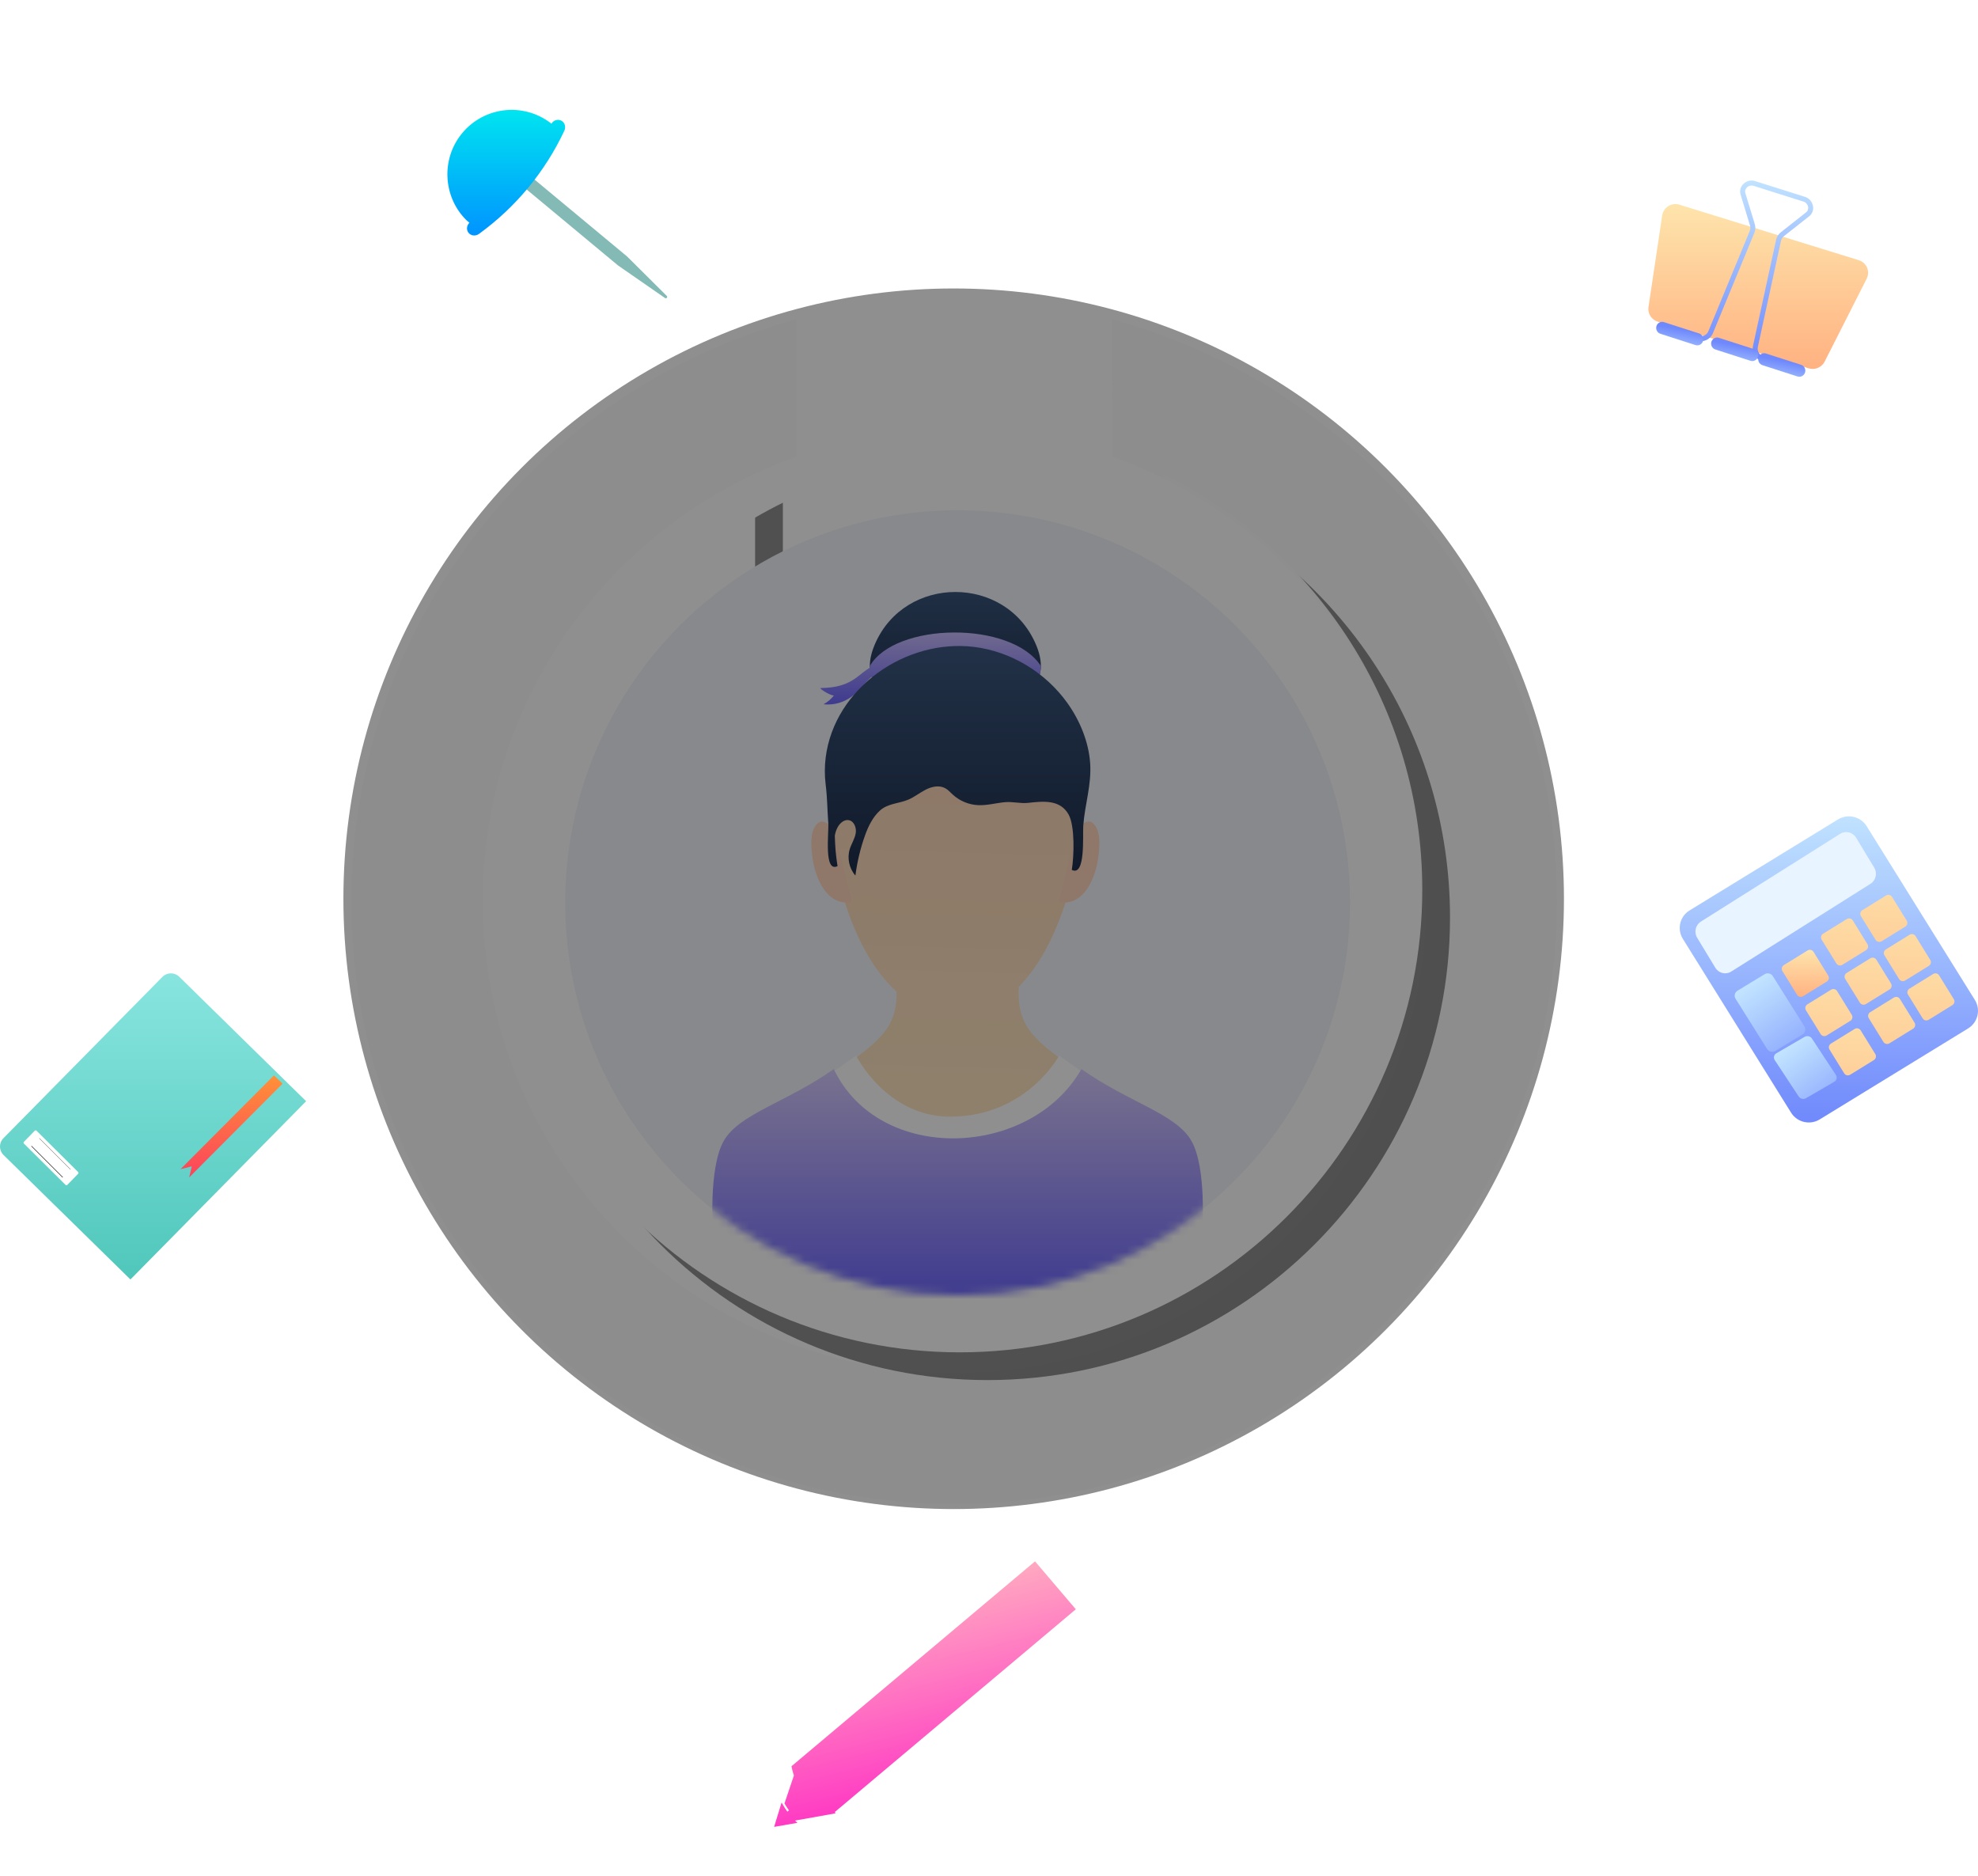 <?xml version="1.0" encoding="UTF-8"?>
<svg width="252px" height="239px" viewBox="0 0 252 239" version="1.1" xmlns="http://www.w3.org/2000/svg" xmlns:xlink="http://www.w3.org/1999/xlink">
    <!-- Generator: Sketch 63.1 (92452) - https://sketch.com -->
    <title>Group 38</title>
    <desc>Created with Sketch.</desc>
    <defs>
        <path d="M80.592,37.328 L97.346,20.574 C76.797,13.594 53.106,18.306 36.744,34.711 C13.751,57.704 13.751,95.051 36.744,118.044 C59.737,141.037 97.085,141.037 120.078,118.044 C136.483,101.639 141.195,77.992 134.214,57.398 L117.46,74.152 C118.071,84.885 114.275,95.836 106.072,104.039 C90.802,119.309 66.02,119.309 50.75,104.039 C35.479,88.768 35.479,63.986 50.75,48.716 C58.952,40.513 69.86,36.718 80.592,37.328 Z" id="path-1"></path>
        <filter x="-27.6%" y="-23.3%" width="155.2%" height="155.2%" filterUnits="objectBoundingBox" id="filter-2">
            <feOffset dx="0" dy="5" in="SourceAlpha" result="shadowOffsetOuter1"></feOffset>
            <feGaussianBlur stdDeviation="10" in="shadowOffsetOuter1" result="shadowBlurOuter1"></feGaussianBlur>
            <feColorMatrix values="0 0 0 0 0   0 0 0 0 0.204   0 0 0 0 0.557  0 0 0 0.1 0" type="matrix" in="shadowBlurOuter1"></feColorMatrix>
        </filter>
        <circle id="path-3" cx="50" cy="50" r="50"></circle>
        <linearGradient x1="51.495%" y1="-80.332%" x2="47.056%" y2="93.434%" id="linearGradient-5">
            <stop stop-color="#FBBFAC" offset="0%"></stop>
            <stop stop-color="#FFE9C3" offset="100%"></stop>
        </linearGradient>
        <linearGradient x1="50%" y1="0%" x2="50%" y2="100%" id="linearGradient-6">
            <stop stop-color="#D7CBFF" offset="0%"></stop>
            <stop stop-color="#5F58FF" offset="100%"></stop>
        </linearGradient>
        <linearGradient x1="50%" y1="0%" x2="50%" y2="100%" id="linearGradient-7">
            <stop stop-color="#3D5981" offset="0%"></stop>
            <stop stop-color="#1C2D4A" offset="100%"></stop>
        </linearGradient>
        <linearGradient x1="50%" y1="0%" x2="50%" y2="100%" id="linearGradient-8">
            <stop stop-color="#D7CBFF" offset="0%"></stop>
            <stop stop-color="#5F58FF" offset="100%"></stop>
        </linearGradient>
        <linearGradient x1="50%" y1="0%" x2="50%" y2="100%" id="linearGradient-9">
            <stop stop-color="#3D5981" offset="0%"></stop>
            <stop stop-color="#1C2D4A" offset="100%"></stop>
        </linearGradient>
        <circle id="path-10" cx="121.5" cy="109.5" r="88.5"></circle>
        <filter x="-24.4%" y="-21.6%" width="148.9%" height="148.9%" filterUnits="objectBoundingBox" id="filter-11">
            <feMorphology radius="10.75" operator="dilate" in="SourceAlpha" result="shadowSpreadOuter1"></feMorphology>
            <feOffset dx="0" dy="5" in="shadowSpreadOuter1" result="shadowOffsetOuter1"></feOffset>
            <feMorphology radius="10.75" operator="erode" in="SourceAlpha" result="shadowInner"></feMorphology>
            <feOffset dx="0" dy="5" in="shadowInner" result="shadowInner"></feOffset>
            <feComposite in="shadowOffsetOuter1" in2="shadowInner" operator="out" result="shadowOffsetOuter1"></feComposite>
            <feGaussianBlur stdDeviation="10" in="shadowOffsetOuter1" result="shadowBlurOuter1"></feGaussianBlur>
            <feColorMatrix values="0 0 0 0 0   0 0 0 0 0.204   0 0 0 0 0.557  0 0 0 0.17 0" type="matrix" in="shadowBlurOuter1"></feColorMatrix>
        </filter>
        <linearGradient x1="50%" y1="0%" x2="50%" y2="100%" id="linearGradient-12">
            <stop stop-color="#FFA9C1" offset="0%"></stop>
            <stop stop-color="#FF3BC3" offset="100%"></stop>
        </linearGradient>
        <linearGradient x1="50%" y1="0%" x2="50%" y2="100%" id="linearGradient-13">
            <stop stop-color="#C1E3FF" offset="0%"></stop>
            <stop stop-color="#6F88FC" offset="100%"></stop>
        </linearGradient>
        <linearGradient x1="50%" y1="-82.524%" x2="30.738%" y2="352.262%" id="linearGradient-14">
            <stop stop-color="#FEE5AC" offset="0%"></stop>
            <stop stop-color="#FFB181" offset="100%"></stop>
        </linearGradient>
        <linearGradient x1="50%" y1="0%" x2="50%" y2="100%" id="linearGradient-15">
            <stop stop-color="#FEE5AC" offset="0%"></stop>
            <stop stop-color="#FFB181" offset="100%"></stop>
        </linearGradient>
        <linearGradient x1="50%" y1="0%" x2="136.894%" y2="141.83%" id="linearGradient-16">
            <stop stop-color="#C1E3FF" offset="0%"></stop>
            <stop stop-color="#6F88FC" offset="100%"></stop>
        </linearGradient>
        <linearGradient x1="50%" y1="0%" x2="157.277%" y2="141.83%" id="linearGradient-17">
            <stop stop-color="#C1E3FF" offset="0%"></stop>
            <stop stop-color="#6F88FC" offset="100%"></stop>
        </linearGradient>
        <linearGradient x1="50%" y1="0%" x2="50%" y2="100%" id="linearGradient-18">
            <stop stop-color="#FEE5AC" offset="0%"></stop>
            <stop stop-color="#FFB181" offset="100%"></stop>
        </linearGradient>
        <linearGradient x1="50%" y1="0%" x2="50%" y2="100%" id="linearGradient-19">
            <stop stop-color="#C1E3FF" offset="0%"></stop>
            <stop stop-color="#6F88FC" offset="100%"></stop>
        </linearGradient>
        <linearGradient x1="0%" y1="136.746%" x2="38.688%" y2="28.128%" id="linearGradient-20">
            <stop stop-color="#C1E3FF" offset="0%"></stop>
            <stop stop-color="#6F88FC" offset="100%"></stop>
        </linearGradient>
        <linearGradient x1="50%" y1="0%" x2="50%" y2="100%" id="linearGradient-21">
            <stop stop-color="#00EAEF" offset="0%"></stop>
            <stop stop-color="#0093FF" offset="100%"></stop>
        </linearGradient>
        <linearGradient x1="50%" y1="0%" x2="50%" y2="100%" id="linearGradient-22">
            <stop stop-color="#88E5DF" offset="0%"></stop>
            <stop stop-color="#50C7BB" offset="100%"></stop>
        </linearGradient>
        <linearGradient x1="50%" y1="0%" x2="50%" y2="100%" id="linearGradient-23">
            <stop stop-color="#FF9137" offset="0%"></stop>
            <stop stop-color="#FB435C" offset="100%"></stop>
        </linearGradient>
    </defs>
    <g id="Page-1" stroke="none" stroke-width="1" fill="none" fill-rule="evenodd">
        <g id="Retargeting-landing-page-design-for-project-manager" transform="translate(-449, -2691)">
            <g id="Group-38" transform="translate(449, 2696)">
                <g id="Group-30" transform="translate(121.716, 109.796) rotate(-45) translate(-121.716, -109.796) translate(44.716, 32.796)" fill-rule="nonzero">
                    <path d="M131.182,51.121 C141.803,73.441 137.858,100.92 119.382,119.397 C95.915,142.863 57.883,142.863 34.417,119.397 C10.95,95.93 10.95,57.898 34.417,34.432 C52.893,15.955 80.372,12.044 102.692,22.631 L115.066,10.257 C85.733,-6.567 47.633,-2.454 22.582,22.597 C-7.425,52.605 -7.425,101.224 22.582,131.197 C52.59,161.205 101.209,161.205 131.182,131.197 C156.233,106.146 160.347,68.047 143.522,38.714 L131.182,51.121 Z" id="Shape" fill="#F2F3F5" opacity="0.264"></path>
                    <g id="Path" opacity="0.439">
                        <use fill="black" fill-opacity="1" filter="url(#filter-2)" xlink:href="#path-1"></use>
                        <use fill="#FFFFFF" xlink:href="#path-1"></use>
                    </g>
                </g>
                <g id="Group-33" transform="translate(72, 60)">
                    <mask id="mask-4" fill="white">
                        <use xlink:href="#path-3"></use>
                    </mask>
                    <use id="Mask" fill="#F2F5F9" xlink:href="#path-3"></use>
                    <g mask="url(#mask-4)">
                        <g transform="translate(18.75, 10.417)">
                            <path d="M30.963,8.601 C43.605,8.601 47.018,18.637 47.018,27.487 C47.018,33.841 44.608,44.685 39.037,50.297 C38.759,55.574 41.165,57.212 47.023,61.353 C53.031,65.601 59.103,67.045 61.056,70.528 C63.009,74.01 62.415,81.995 62.415,81.995 L62.415,81.995 L0.085,81.995 C0.085,81.995 -0.509,74.01 1.443,70.528 C3.397,67.045 9.469,65.601 15.477,61.353 C21.101,57.377 23.543,55.709 23.484,50.912 C17.435,45.514 14.908,34.082 14.908,27.487 C14.908,18.637 19.586,8.601 30.963,8.601 Z" id="Combined-Shape" fill="url(#linearGradient-5)"></path>
                            <path d="M15.329,30.049 C14.687,29.491 13.996,28.796 13.266,29.627 C12.388,30.625 12.601,32.602 12.754,33.787 C13.08,36.32 14.542,40.088 17.774,39.504 C17.845,39.596 15.46,30.004 15.329,30.049" id="Fill-99" fill="#FFD5BD"></path>
                            <path d="M46.598,30.049 C47.24,29.491 47.931,28.796 48.661,29.627 C49.539,30.625 49.325,32.602 49.173,33.787 C48.847,36.32 47.385,40.088 44.153,39.504 C44.082,39.596 46.467,30.004 46.598,30.049" id="Fill-101" fill="#FFD5BD"></path>
                            <path d="M61.056,70.113 C59.103,66.678 53.031,65.254 47.023,61.065 C45.964,60.327 45.024,59.672 44.186,59.06 C44.186,59.06 40.073,66.797 30.363,66.846 C22.194,66.886 18.313,59.06 18.313,59.06 C17.475,59.672 16.536,60.327 15.477,61.065 C9.469,65.254 3.397,66.678 1.443,70.113 C-0.509,73.547 0.085,81.422 0.085,81.422 L62.415,81.422 C62.415,81.422 63.009,73.547 61.056,70.113" id="Fill-105" fill="#FFFFFF"></path>
                            <path d="M47.023,60.78 C40.546,72.151 21.27,72.938 15.477,60.78 C9.469,65.027 3.397,66.472 1.443,69.954 C-0.509,73.437 0.085,81.422 0.085,81.422 C9.585,90.56 19.878,94.956 30.963,94.61 C42.049,94.265 52.533,89.869 62.415,81.422 C62.415,81.422 63.009,73.437 61.056,69.954 C59.103,66.472 53.031,65.027 47.023,60.78 Z" id="Fill-107" fill="url(#linearGradient-6)"></path>
                            <path d="M20.73,6.614 C24.562,-2.205 37.365,-2.205 41.196,6.614 C41.613,7.572 41.858,8.52 41.858,9.426 C41.858,13.087 36.991,16.055 30.988,16.055 C30.98,16.055 30.971,16.055 30.963,16.054 C30.955,16.055 30.947,16.055 30.939,16.055 C24.935,16.055 20.069,13.087 20.069,9.426 C20.069,8.52 20.314,7.572 20.73,6.614" id="Fill-109" fill="url(#linearGradient-7)"></path>
                            <path d="M41.858,9.431 C41.858,13.09 36.991,16.055 30.988,16.055 C30.979,16.055 30.971,16.055 30.963,16.054 C30.955,16.055 30.947,16.055 30.939,16.055 C25.7,16.055 21.328,13.797 20.298,10.791 C19.888,11.178 19.481,11.6 19.199,11.927 C18.682,12.526 17.076,14.593 14.166,14.308 C14.699,14.011 15.123,13.652 15.488,13.192 C14.848,13.138 13.573,12.241 13.785,12.238 C15.63,12.201 17.086,11.917 18.559,10.756 C19.06,10.361 19.546,9.968 20.074,9.642 C20.071,9.573 20.069,9.502 20.069,9.431 C23.275,3.848 38.106,3.627 41.858,9.431 Z" id="Combined-Shape" fill="url(#linearGradient-8)"></path>
                            <path d="M48.137,21.801 C47.945,19.077 46.828,16.384 45.258,14.176 C42.481,10.272 38.088,7.579 33.329,6.997 C24.693,5.941 15.567,12.196 14.444,21.077 C14.303,22.197 14.295,23.35 14.44,24.523 C14.657,26.274 14.641,27.653 14.773,29.414 C14.867,30.677 14.177,35.805 15.956,34.923 C15.816,34.069 15.716,33.191 15.659,32.302 C15.668,32.34 15.674,32.378 15.684,32.416 L15.65,32.166 C15.628,31.8 15.612,31.432 15.606,31.064 C15.664,30.673 15.787,30.291 15.981,29.947 C16.268,29.435 16.795,28.969 17.373,29.065 C18.074,29.183 18.393,30.06 18.266,30.761 C18.139,31.462 17.722,32.076 17.511,32.755 C17.155,33.901 17.437,35.225 18.23,36.124 C18.454,34.374 18.869,32.648 19.463,30.987 C19.869,29.853 20.46,28.642 21.372,27.829 C22.368,26.941 23.733,26.958 24.918,26.476 C25.721,26.149 26.403,25.584 27.175,25.188 C27.947,24.792 28.903,24.58 29.665,24.994 C30.041,25.198 30.326,25.531 30.642,25.82 C31.526,26.629 32.7,27.112 33.897,27.158 C35.042,27.202 36.152,26.88 37.284,26.778 C38.296,26.687 39.228,26.972 40.214,26.867 C42.101,26.666 44.294,26.387 45.39,28.348 C46.203,29.802 46.092,33.611 45.799,35.407 C47.578,36.29 47.166,31.02 47.26,29.757 C47.46,27.07 48.331,24.542 48.137,21.801" id="Fill-115" fill="url(#linearGradient-9)"></path>
                        </g>
                    </g>
                </g>
                <g id="Oval" opacity="0.439" fill-rule="nonzero">
                    <use fill="black" fill-opacity="1" filter="url(#filter-11)" xlink:href="#path-10"></use>
                    <use stroke="#FFFFFF" stroke-width="21.5" xlink:href="#path-10"></use>
                </g>
                <path d="M102.634,222.975 L102.582,223 L102.537,222.969 L97.78,222.646 L97.805,222.691 C97.868,222.795 97.933,222.899 98,223 L97.23,222.944 L95,222.781 L96.242,220.714 L96.671,220 C96.733,220.239 96.806,220.476 96.886,220.709 C96.903,220.759 96.92,220.811 96.938,220.862 C96.992,221.013 97.049,221.163 97.11,221.311 L97.345,221.191 C97.305,221.094 97.269,221.004 97.234,220.913 C97.218,220.871 97.203,220.829 97.188,220.787 C97.119,220.595 97.055,220.402 97,220.206 L99.03,217.035 C99.003,216.728 98.994,216.417 99.004,216.104 L99.017,215.819 L135.436,198 L139,205.181 L102.963,222.815 C102.976,222.877 102.988,222.939 103,223 L102.634,222.975 Z" id="Combined-Shape" fill="url(#linearGradient-12)" transform="translate(117, 210.5) rotate(-14) translate(-117, -210.5) "></path>
                <g id="Group-36" transform="translate(214, 99)">
                    <path d="M17.84,38.606 L36.74,27.02 C37.987,26.255 38.374,24.632 37.604,23.395 L23.813,1.25 C23.043,0.012 21.407,-0.371 20.16,0.394 L1.26,11.981 C0.012,12.745 -0.374,14.368 0.397,15.606 L14.187,37.75 C14.957,38.988 16.593,39.371 17.84,38.606" id="Fill-57" fill="url(#linearGradient-13)"></path>
                    <path d="M6.56,19.776 L24.301,8.597 C24.993,8.162 25.207,7.237 24.78,6.531 L22.466,2.712 C22.039,2.007 21.132,1.789 20.44,2.224 L2.699,13.403 C2.007,13.839 1.793,14.763 2.22,15.469 L4.534,19.288 C4.961,19.993 5.868,20.211 6.56,19.776" id="Fill-59" fill="#E8F4FF"></path>
                    <path d="M25.713,15.917 L28.737,14.049 C28.997,13.888 29.078,13.547 28.917,13.286 L27.049,10.263 C26.888,10.003 26.547,9.922 26.287,10.083 L23.263,11.951 C23.003,12.112 22.922,12.453 23.083,12.714 L24.951,15.737 C25.112,15.997 25.453,16.078 25.713,15.917" id="Fill-61" fill="url(#linearGradient-14)"></path>
                    <path d="M20.714,18.917 L23.737,17.049 C23.998,16.888 24.078,16.547 23.917,16.287 L22.049,13.262 C21.888,13.003 21.547,12.922 21.286,13.083 L18.263,14.951 C18.002,15.112 17.922,15.453 18.083,15.713 L19.951,18.737 C20.112,18.997 20.453,19.078 20.714,18.917" id="Fill-63" fill="url(#linearGradient-14)"></path>
                    <path d="M15.713,22.917 L18.737,21.049 C18.997,20.888 19.078,20.547 18.917,20.287 L17.048,17.263 C16.888,17.003 16.547,16.922 16.287,17.083 L13.263,18.951 C13.003,19.112 12.922,19.453 13.083,19.714 L14.951,22.737 C15.112,22.997 15.453,23.078 15.713,22.917" id="Fill-65" fill="url(#linearGradient-15)"></path>
                    <path d="M28.713,20.917 L31.737,19.049 C31.997,18.888 32.078,18.547 31.917,18.287 L30.049,15.263 C29.888,15.003 29.547,14.922 29.287,15.083 L26.263,16.951 C26.003,17.112 25.922,17.453 26.083,17.713 L27.952,20.737 C28.112,20.997 28.453,21.078 28.713,20.917" id="Fill-67" fill="url(#linearGradient-14)"></path>
                    <path d="M23.713,23.917 L26.737,22.049 C26.997,21.888 27.078,21.547 26.917,21.286 L25.049,18.263 C24.888,18.003 24.547,17.922 24.287,18.083 L21.263,19.951 C21.003,20.112 20.922,20.453 21.083,20.714 L22.951,23.737 C23.112,23.997 23.453,24.078 23.713,23.917" id="Fill-69" fill="url(#linearGradient-14)"></path>
                    <path d="M18.714,27.917 L21.737,26.049 C21.998,25.888 22.078,25.547 21.917,25.287 L20.049,22.262 C19.888,22.003 19.547,21.922 19.286,22.083 L16.263,23.951 C16.002,24.112 15.922,24.453 16.083,24.713 L17.951,27.737 C18.112,27.997 18.453,28.078 18.714,27.917" id="Fill-71" fill="url(#linearGradient-14)"></path>
                    <path d="M31.713,25.917 L34.737,24.049 C34.997,23.888 35.078,23.547 34.917,23.287 L33.049,20.263 C32.888,20.002 32.547,19.922 32.287,20.083 L29.263,21.951 C29.003,22.112 28.922,22.453 29.083,22.713 L30.951,25.737 C31.112,25.997 31.453,26.078 31.713,25.917" id="Fill-73" fill="url(#linearGradient-14)"></path>
                    <path d="M26.713,28.917 L29.737,27.049 C29.997,26.888 30.078,26.547 29.917,26.286 L28.049,23.263 C27.888,23.003 27.547,22.922 27.287,23.083 L24.263,24.951 C24.003,25.112 23.922,25.453 24.083,25.713 L25.951,28.737 C26.112,28.997 26.453,29.078 26.713,28.917" id="Fill-75" fill="url(#linearGradient-14)"></path>
                    <path d="M21.713,32.917 L24.737,31.049 C24.997,30.888 25.078,30.547 24.917,30.287 L23.049,27.263 C22.888,27.003 22.547,26.922 22.287,27.083 L19.263,28.951 C19.003,29.112 18.922,29.453 19.083,29.714 L20.951,32.737 C21.112,32.997 21.453,33.078 21.713,32.917" id="Fill-77" fill="url(#linearGradient-14)"></path>
                    <path d="M12.185,29.888 L15.639,27.79 C15.996,27.573 16.107,27.111 15.886,26.759 L11.862,20.355 C11.642,20.003 11.173,19.895 10.815,20.112 L7.361,22.21 C7.004,22.428 6.893,22.889 7.114,23.24 L11.138,29.645 C11.359,29.996 11.828,30.105 12.185,29.888" id="Fill-79" fill="url(#linearGradient-16)"></path>
                    <path d="M16.089,35.906 L19.681,33.822 C19.997,33.639 20.095,33.25 19.9,32.954 L16.837,28.299 C16.641,28.003 16.227,27.911 15.911,28.094 L12.319,30.178 C12.003,30.361 11.905,30.75 12.101,31.046 L15.164,35.7 C15.359,35.997 15.773,36.089 16.089,35.906" id="Fill-81" fill="url(#linearGradient-17)"></path>
                </g>
                <g id="Group-31" transform="translate(210, 18)">
                    <path d="M1.192,17.971 L20.426,23.923 C21.224,24.17 22.086,23.808 22.46,23.071 L27.82,12.496 C28.288,11.573 27.806,10.457 26.807,10.147 L3.962,3.078 C2.962,2.769 1.919,3.413 1.767,4.434 L0.018,16.127 C-0.103,16.942 0.394,17.724 1.192,17.971" id="Fill-83" fill="url(#linearGradient-18)"></path>
                    <path d="M6.221,20.388 C7.039,20.646 7.902,20.241 8.23,19.446 L13.506,6.665 C13.652,6.313 13.671,5.917 13.562,5.552 L12.36,1.6 C12.283,1.335 12.356,1.081 12.553,0.887 C12.782,0.662 13.108,0.581 13.406,0.674 L19.775,2.686 C20.072,2.78 20.293,3.034 20.353,3.35 C20.404,3.623 20.318,3.873 20.117,4.037 L16.87,6.598 C16.572,6.833 16.363,7.169 16.281,7.542 L13.335,21.058 C13.151,21.899 13.628,22.727 14.446,22.985 C14.612,23.038 14.789,22.945 14.842,22.777 C14.895,22.61 14.802,22.431 14.635,22.379 C14.133,22.22 13.839,21.711 13.952,21.195 L16.899,7.678 C16.949,7.449 17.078,7.242 17.261,7.097 L20.496,4.546 C20.897,4.22 21.07,3.735 20.974,3.232 C20.871,2.685 20.484,2.244 19.965,2.08 L13.595,0.068 C13.075,-0.097 12.507,0.043 12.111,0.433 C11.747,0.79 11.611,1.287 11.748,1.762 L12.955,5.738 C13.024,5.962 13.012,6.205 12.923,6.422 L7.646,19.203 C7.445,19.691 6.914,19.94 6.412,19.781 C6.245,19.728 6.067,19.822 6.015,19.989 C5.962,20.157 6.055,20.336 6.221,20.388" id="Fill-85" fill="url(#linearGradient-19)"></path>
                    <path d="M14.532,23.52 L19.013,24.964 C19.413,25.092 19.839,24.865 19.965,24.454 C20.091,24.045 19.868,23.608 19.469,23.479 L14.987,22.036 C14.587,21.907 14.161,22.136 14.035,22.545 C13.91,22.954 14.132,23.391 14.532,23.52" id="Fill-87" fill="url(#linearGradient-20)"></path>
                    <path d="M1.531,19.52 L6.013,20.964 C6.413,21.093 6.839,20.865 6.965,20.455 C7.091,20.045 6.868,19.608 6.469,19.48 L1.986,18.036 C1.587,17.907 1.161,18.136 1.035,18.545 C0.91,18.955 1.132,19.392 1.531,19.52" id="Fill-89" fill="url(#linearGradient-20)"></path>
                    <path d="M8.532,21.52 L13.013,22.964 C13.413,23.092 13.839,22.865 13.965,22.455 C14.091,22.045 13.868,21.609 13.469,21.48 L8.987,20.036 C8.587,19.907 8.161,20.135 8.035,20.545 C7.91,20.955 8.132,21.391 8.532,21.52" id="Fill-91" fill="url(#linearGradient-20)"></path>
                </g>
                <g id="Group-37" transform="translate(57, 9)">
                    <path d="M4.029,3 L22.898,18.679 L27.949,23.7 C28.094,23.852 27.901,24.085 27.726,23.969 L21.745,19.822 L3,4.245 L4.029,3 Z" id="Fill-93" fill="#84BAB5"></path>
                    <path d="M14.451,1.34 C14.006,1.149 13.504,1.343 13.252,1.753 C9.628,-1.094 4.317,-0.421 1.549,3.394 C-0.81,6.645 -0.439,11.224 2.417,14.046 C2.542,14.168 2.679,14.262 2.807,14.372 C2.474,14.699 2.388,15.209 2.651,15.602 C2.941,16.038 3.56,16.133 4.019,15.801 C8.699,12.411 12.443,7.885 14.899,2.649 C15.14,2.137 14.932,1.545 14.451,1.34" id="Fill-95" fill="url(#linearGradient-21)"></path>
                </g>
                <g id="Group-35" transform="translate(0, 119)">
                    <path d="M0.452,23.143 L16.619,39 L39,16.291 L22.834,0.434 C22.237,-0.152 21.279,-0.143 20.693,0.452 L0.434,21.007 C-0.152,21.602 -0.144,22.558 0.452,23.143" id="Fill-43" fill="url(#linearGradient-22)"></path>
                    <path d="M3.046,21.687 L8.354,26.955 C8.415,27.016 8.513,27.015 8.572,26.953 L9.956,25.533 C10.016,25.472 10.015,25.373 9.954,25.313 L4.646,20.044 C4.585,19.984 4.487,19.985 4.428,20.047 L3.044,21.466 C2.984,21.528 2.985,21.627 3.046,21.687" id="Fill-45" fill="#FFFFFF"></path>
                    <polygon id="Fill-47" fill="#3A3C38" points="8.974 25 5 21.026 5.026 21 9 24.974"></polygon>
                    <polygon id="Fill-49" fill="#3A3C38" points="7.974 26 4 22.026 4.026 22 8 25.974"></polygon>
                    <polygon id="Fill-51" fill="#3A3C38" points="7.974 26 4 22.026 4.026 22 8 25.974"></polygon>
                    <polygon id="Fill-53" fill="#3A3C38" points="7.974 26 4 22.026 4.026 22 8 25.974"></polygon>
                    <polygon id="Fill-55" fill="url(#linearGradient-23)" points="36 14.055 24.102 26 24.433 24.59 23 24.949 34.902 13"></polygon>
                </g>
            </g>
        </g>
    </g>
</svg>